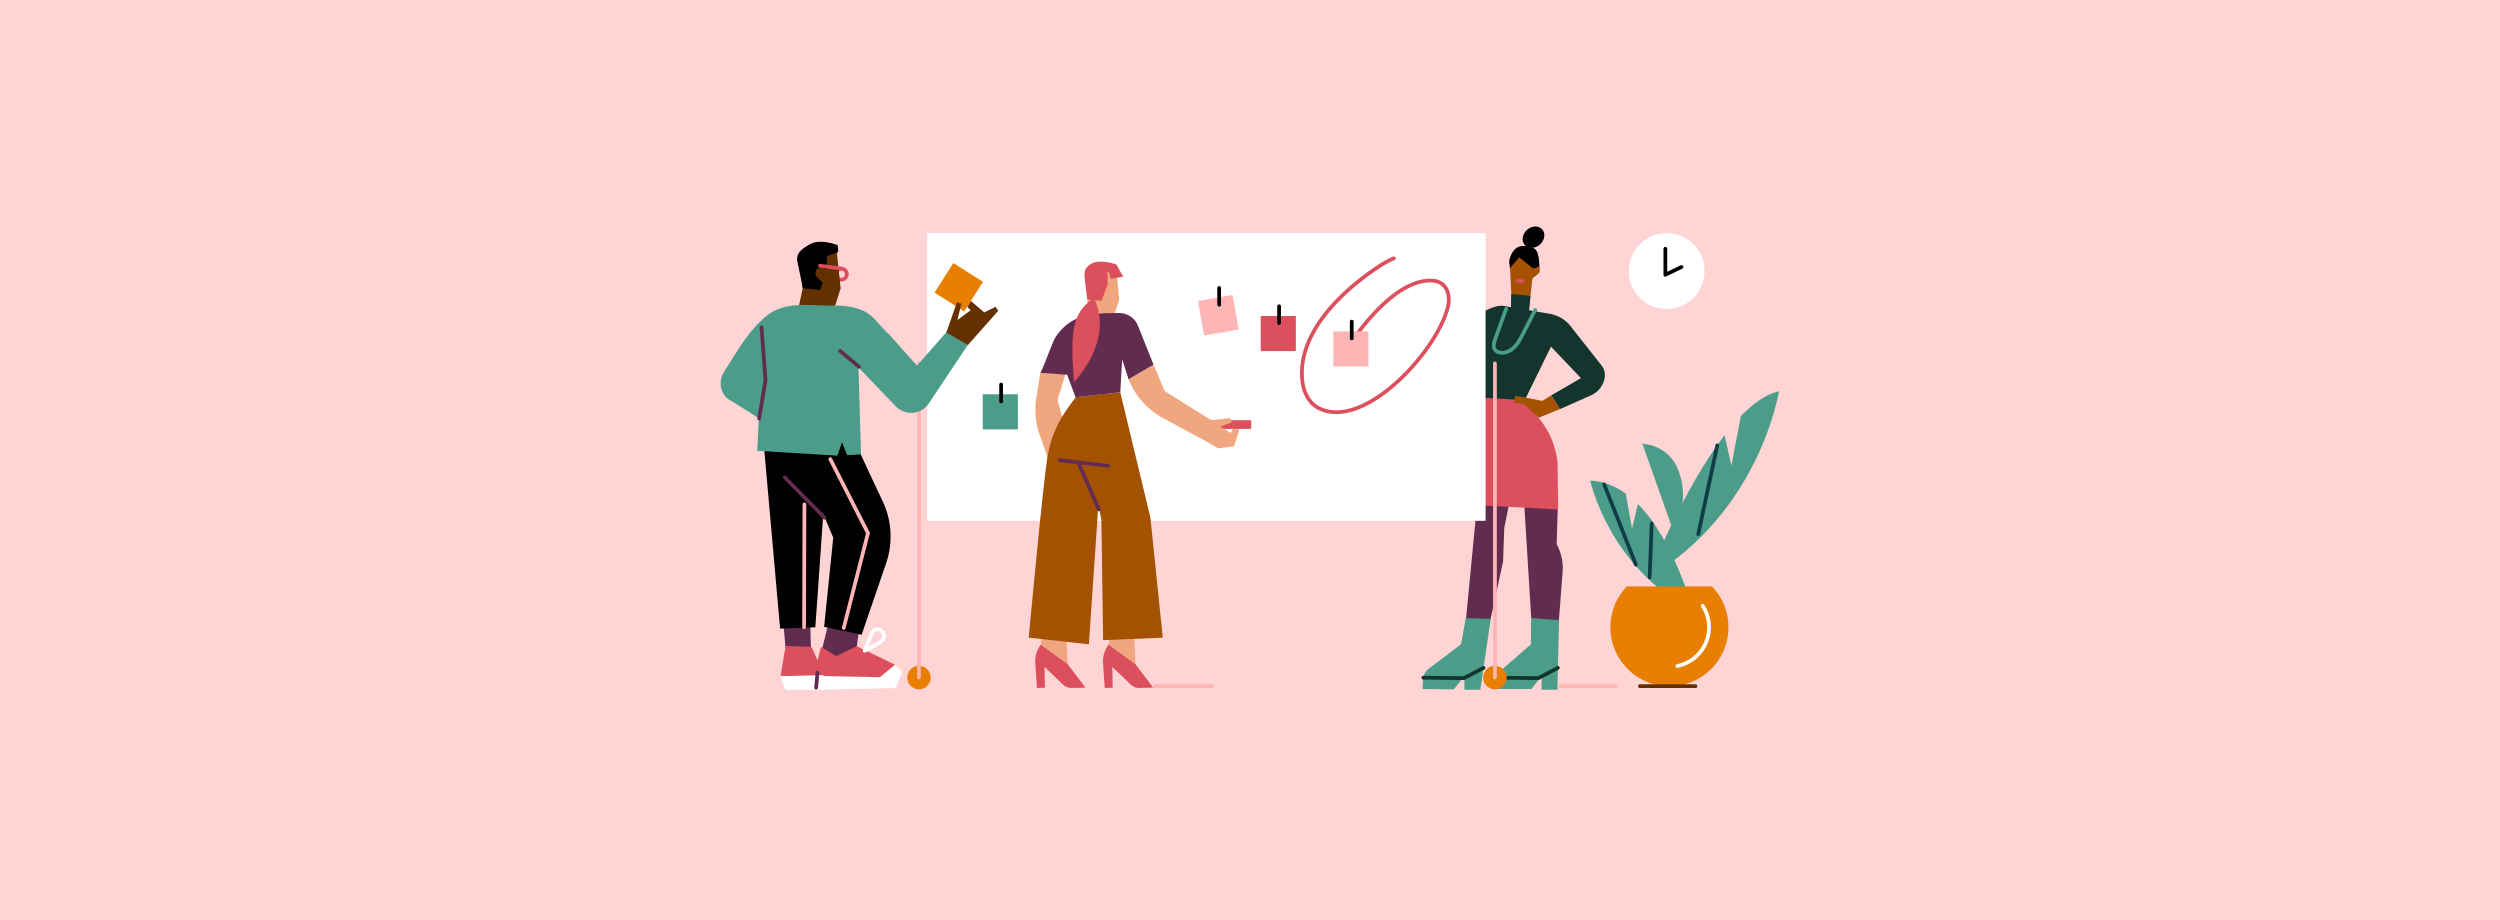 <svg xmlns="http://www.w3.org/2000/svg" width="2000" height="736" fill="none" viewBox="0 0 2000 736">
  <path fill="#FFD4D4" d="M0 0h2000v736H0z"/>
  <path fill="#612C50" d="m1183.38 385.418-10.61 110.185 10.04 44.09 19.65-90.434.94-26.938 7.52-37.325-27.54.422Zm35.9 16.408 5.75 93.311 19.99 28.171 5.07-65.662c.55-6.896-.7-13.816-3.63-20.084l-1.11-2.3.91-31.492-26.98-1.944Z"/>
  <path fill="#DC505D" d="m1187.58 317.401-.39 21.384c-1.11 10.308-6.04 65.362-6.04 65.362l65.37 3.444-.46-37.28a65.456 65.456 0 0 0-17.25-38.291l-10.2-12.797-31.03-1.822Z"/>
  <path fill="#4B9D89" d="m1168.82 515.421-25.67 19.451a12.064 12.064 0 0 0-4.56 7.265l-.63 9.075 24.95.345 8.62-10.598v10.831h12.72l8.33-56.653-19.99-.634-3.77 20.918Zm78.44-19.285-22.4-1.71-.12 20.995-20.99 18.329a13.494 13.494 0 0 0-3.34 4.415 13.372 13.372 0 0 0-1.27 5.383v7.664h25.88l8.28-10.219v10.797h12.71v-4.666l1.25-50.988Z"/>
  <path fill="#fff" d="M1188.48 186.499H741.699v230.156h446.781V186.499Z"/>
  <path fill="#E87F00" d="M735.134 551.457c5.184 0 9.386-4.203 9.386-9.387a9.386 9.386 0 0 0-9.386-9.386 9.387 9.387 0 0 0 0 18.773Z"/>
  <path stroke="#FFB5B5" stroke-linecap="round" stroke-linejoin="round" stroke-width="3" d="M735.134 290.741v251.263"/>
  <path fill="#4B9D89" d="M814.293 315.424H786.21v28.082h28.083v-28.082Z"/>
  <path stroke="#000" stroke-linecap="round" stroke-linejoin="round" stroke-width="3" d="M800.896 307.637v13.441"/>
  <path fill="#DC505D" d="M1036.67 252.805h-28.08v28.082h28.08v-28.082Z"/>
  <path stroke="#000" stroke-linecap="round" stroke-linejoin="round" stroke-width="3" d="M1023.28 245.018v13.441"/>
  <path stroke="#DC505D" stroke-linecap="round" stroke-linejoin="round" stroke-width="3" d="M1115.07 206.671a76.272 76.272 0 0 0-13.18 7.321c-26.59 17.707-65.02 52.099-59.9 91.667 1.12 8.587 5.56 16.996 12.64 20.695 36.18 18.885 95.16-45.134 103.78-81.169 1.45-6.043.47-13.231-3.84-17.241-3.81-3.543-9.26-3.888-14.19-3.266-22.78 2.855-44.91 28.682-58.33 47.389"/>
  <path fill="#FFB5B5" d="M1094.78 265.08h-28.08v28.082h28.08V265.08Z"/>
  <path stroke="#000" stroke-linecap="round" stroke-linejoin="round" stroke-width="3" d="M1081.39 257.293v13.441"/>
  <path fill="#FFB5B5" d="m986.091 235.934-27.664 4.828 4.828 27.664 27.664-4.828-4.828-27.664Z"/>
  <path stroke="#000" stroke-linecap="round" stroke-linejoin="round" stroke-width="3" d="M975.321 230.355v13.441"/>
  <path stroke="#13352D" stroke-linecap="round" stroke-linejoin="round" stroke-width="3" d="m1138.62 542.137 32.59.389 15.62-8.243m11.24 7.854 32.59.389 15.62-8.243"/>
  <path fill="#DC505D" d="M1000.96 336.186h-26.394v6.942h26.394v-6.942Z"/>
  <path fill="#E87F00" d="m786.387 225.44-23.719-15.035-15.034 23.719 23.718 15.035 15.035-23.719Z"/>
  <path fill="#4B9D89" d="m1313.92 355.037 24.44 68.872s14.86-20.439 4.31-47.766c-8.1-20.906-28.75-21.106-28.75-21.106Z"/>
  <path stroke="#DC505D" stroke-linecap="round" stroke-linejoin="round" stroke-width="3" d="M673.071 223.734a4.365 4.365 0 1 0-4.366-4.365 4.365 4.365 0 0 0 4.366 4.365Z"/>
  <path fill="#F0A67E" d="m832.166 298.25-3.199 20.984a58.878 58.878 0 0 0 2.655 28.338l10.575 30.137 13.886-19.295-9.998-38.569 7.71-25.461-21.629 3.866Z"/>
  <path fill="#4B9D89" d="m1379.67 348.072 5.48 24.438s4.26-22.817 7.58-39.713c9.92-10.186 20.22-17.507 30.45-19.873 0 0-14.89 96.478-104.63 149.187 0 .045 26.96-69.661 61.12-114.039Z"/>
  <path fill="#4B9D89" d="m1300.64 394.894 4.98 27.938 4.72-19.585c29.82 29.993 43.81 85.103 43.81 85.103-67.2-34.537-81.94-103.876-81.94-103.876 10.54.411 20 4.332 28.43 10.42Z"/>
  <path stroke="#0F3C47" stroke-linecap="round" stroke-linejoin="round" stroke-width="3" d="m1373.81 356.325-15.22 71.028m-37.22-8.598c0 2.533-1.69 43.123-1.69 43.123m-10.99-10.142-25.37-64.274"/>
  <path fill="#612C50" d="M648.243 497.969c0 1.844.455 21.173.455 21.173l-20.25-.922-1.844-20.251h21.639Zm13.808 2.722c0 1.377-4.599 19.329-4.599 19.329l15.185 9.209 12.431-9.665 2.299-16.118-25.316-2.755Z"/>
  <path fill="#DC505D" d="m660.44 541.992-11.275-24.505-20.684-.744-3.988 23.872 35.947 1.377Z"/>
  <path fill="#000" d="M661.473 355.17c1.289 2.577-9.231 146.632-9.231 146.632l-28.149 1.111-13.508-152.253 50.888 4.51Z"/>
  <path fill="#000" d="M682.146 348.727c0 1.2 13.719 30.526 24.05 52.443a65.762 65.762 0 0 1 2.888 48.878l-19.795 57.764-29.993-6.343 7.298-71.372-29.626-69.773 45.178-11.597Z"/>
  <path fill="#643000" d="m641.856 222.79.322 7.765-4.21 19.695 21.339 9.453 4.877-2.821 8.309-26.172-3.166-30.215-15.952 1.011-12.319 12.186.8 9.098Z"/>
  <path fill="#fff" d="m716.649 550.479 5.154-12.886-5.798-5.798-27.705-9.665-21.928 11.587-15.441 8.386 5.155 9.665 60.563-1.289Z"/>
  <path stroke="#FFB5B5" stroke-linecap="round" stroke-linejoin="round" stroke-width="3" d="m643.533 403.503-.266 98.232m31.714.622 19.407-75.859-30.16-59.186"/>
  <path fill="#DC505D" d="m716.049 531.762-12.164 10.008-52.954-1.066 5.799-23.139 12.33 7.298 16.285-7.909 30.704 14.808Z"/>
  <path fill="#fff" d="M658.841 551.768h-30.726l-3.622-10.786 34.214-.911.134 11.697Z"/>
  <path stroke="#612C50" stroke-linecap="round" stroke-linejoin="round" stroke-width="3" d="m627.826 381.93 31.726 32.17"/>
  <path stroke="#fff" stroke-linecap="round" stroke-linejoin="round" stroke-width="3" d="M698.587 504.834c-1.855 2.155-6.865 15.786-6.865 15.786s10.864-5.699 13.163-7.399c3.444-2.521 2.677-5.765.933-8.076a4.734 4.734 0 0 0-7.231-.311v0Z"/>
  <path stroke="#612C50" stroke-linecap="round" stroke-linejoin="round" stroke-width="3" d="m653.986 538.171-1.089 11.997"/>
  <path fill="#fff" d="M1333.35 247.207c16.76 0 30.35-13.588 30.35-30.349 0-16.761-13.59-30.348-30.35-30.348S1303 200.097 1303 216.858s13.59 30.349 30.35 30.349Z"/>
  <path stroke="#000" stroke-linecap="round" stroke-linejoin="round" stroke-width="3" d="M1332.28 198.984v20.829l12.88-6.232"/>
  <path fill="#000" d="M1231.56 213.236c-.48-5.309-.1-15.44-7.38-15.196-7.27.244-3.38 21.45-3.38 21.45l10.76-6.254Z"/>
  <path fill="#A45100" d="m1223.13 246.74 2.84-24.139s4.94-3.51 5.56-4.688c.62-1.177.05-4.676.05-4.676l-4.96 1.555-2.75-8.587-11.1-1.166-4.96 5.854 1.77 34.88 13.55.967Z"/>
  <path fill="#000" d="m1226.6 214.792-11.25-9.043-7.35 8.687-.73-5.31s1.11-8.675 7.38-11.575c6.28-2.899 13.76 2.655 13.76 2.655l-.23 10.609-1.58 3.977Z"/>
  <path fill="#000" d="M1232.07 195.524c3.81-3.49 4.55-8.903 1.63-12.091-2.91-3.187-8.37-2.943-12.19.546-3.81 3.49-4.55 8.903-1.63 12.091 2.91 3.188 8.37 2.943 12.19-.546Z"/>
  <path fill="#13352D" d="M1224.35 236.731 1209 235.22l-.58 23.184 13.87.911 2.06-22.584Z"/>
  <path fill="#13352D" d="M1188.45 248.528c4.44-2.366 10.39-4.521 14.67-3.776l36.24 6.22c3.63.563 7.1 1.854 10.21 3.796a27.102 27.102 0 0 1 7.91 7.502l23.83 30.17a12.927 12.927 0 0 1 2.28 4.936c.41 1.789.42 3.643.06 5.44a18.879 18.879 0 0 1-3.54 7.75 18.852 18.852 0 0 1-6.6 5.391l-25.55 11.342-6.95-11.009 23.74-13.785-23.95-25.206-21 42.868-31.31-1.833-.04-69.806Z"/>
  <path stroke="#4B9D89" stroke-linecap="round" stroke-linejoin="round" stroke-width="3" d="M1228.2 247.939c-3.45 6.899-6.01 11.52-9.45 18.418-2.52 5.044-5.31 10.398-10.06 13.675-4.76 3.277-12 3.055-13.42-1.733-.74-2.511.27-5.454 1.26-8.187l8.44-23.195"/>
  <path fill="#A45100" d="m1248.01 327.254-17.15 6.965-12.01-11.197-7.76-.911 1.11-5.543 21.68 4.132 7.13-4.454 7 11.008Z"/>
  <path fill="#4B9D89" d="m717.993 275.511-18.14-20.095c-7.398-7.843-15.663-9.376-22.628-10.409-6.11-.9-12.741-.411-18.884-.611-13.075-.422-26.405-1.911-38.647 4.166-6.209 3.088-11.708 8.553-16.274 13.663-9.464 10.575-16.351 23.106-24.016 34.97-5.421 8.398-2.944 19.606 5.787 23.605l21.84 13.752-1.2 26.094 64.096 3.866 3.721-10.742 3.999 10.375 11.175-.688-2.221-74.705 11.097 10.875 20.295-24.116Z"/>
  <path stroke="#612C50" stroke-linecap="round" stroke-linejoin="round" stroke-width="3" d="m609.197 261.87 3.188 42.334-5.054 30.615"/>
  <path fill="#000" d="m642.156 230.555 13.874 1.466 5.443-15.13v-12.097l9.087-3.033-.333-5.554s-13.886-5.91-22.75-.589c-6.488 3.888-11.109 6.988-9.454 14.441 2.844 12.697 4.133 20.496 4.133 20.496Z"/>
  <path fill="#F0A67E" d="m869.225 232.643 1.555 17.674-5.077 5.809 18.207 8.232 4.199-2.377 7.276-22.362-2.499-25.871-13.664.755-10.62 10.342.623 7.798Z"/>
  <path fill="#DC505D" d="m869.88 239.642 11.397 1.011 4.766-12.92.077-10.364 7.776-2.521-.933-3.333s-12.741-4.632-19.806-.589c-5.632 3.211-5.999 6.354-5.288 12.875 1.178 10.12 2.011 15.841 2.011 15.841Z"/>
  <path fill="#4B9D89" d="m682.68 289.719 33.903 35.314a17.067 17.067 0 0 0 13.252 5.221 17.07 17.07 0 0 0 13.253-7.576L774.68 275.3l-17.24-9.998-23.828 27.216-23.694-26.471-27.238 23.672Z"/>
  <path fill="#643000" d="m757.084 266.024 8.52-24.316 3.477 1.3-3.155 12.997 10.531-7.732-2.577-2.899 2.844-4.566 10.653 9.12 9.109-4.465 2.11 3.154-24.261 27.394-17.251-9.987Z"/>
  <path fill="#F0A67E" d="m965.08 336.696 18.962-2.31 1.288 3.588-9.231 3.332 8.432 5.021 1.721-3.488 5.31.933-4.465 13.297-12.497 1.633-15.663-9.031 6.143-12.975ZM834.855 484.328l-2.044 31.359 21.35 16.519-1.944-44.112-17.362-3.766Z"/>
  <path fill="#DC505D" d="m854.217 531.495 14.174 18.617-10.72.234c-4.21.122-6.498-1.689-8.953-4.266l-13.053-12.53.256 16.607-6.354.244-1.367-20.284a21.4 21.4 0 0 1 2.511-11.275l1.755-3.266 21.751 15.919Z"/>
  <path fill="#F0A67E" d="m889.064 484.328-2.033 31.359 21.34 16.519-1.944-44.112-17.363-3.766Z"/>
  <path fill="#DC505D" d="m908.426 531.495 14.174 18.617-10.719.234c-4.21.122-6.499-1.689-8.954-4.266l-13.052-12.53.255 16.607-6.354.244-1.366-20.284a21.4 21.4 0 0 1 2.51-11.275l1.756-3.266 21.75 15.919Z"/>
  <path stroke="#FFB5B5" stroke-linecap="round" stroke-linejoin="round" stroke-width="3" d="M1248.32 548.924h44.47m-368.834 0h45.612"/>
  <path fill="#A45100" d="M860.36 318.156c-11.376 14.552-18.885 27.116-22.384 47.434-3.499 20.317-14.997 144.488-14.997 144.488l48.111 5.398 11.287-165.616 1.544-34.548-23.561 2.844Z"/>
  <path fill="#A45100" d="m896.218 313.857 24.083 100.155 9.92 96.132-47.733 1.944-1.355-96.388-14.364-67.384-6.343-30.548 35.792-3.911Z"/>
  <path stroke="#612C50" stroke-linecap="round" stroke-linejoin="round" stroke-width="3" d="m847.685 368.123 38.802 4.565m-23.395-1.711 15.974 36.514"/>
  <path fill="#F0A67E" d="m922.834 291.751 8.887 21.107 40.568 25.327-12.353 12.208-29.993-16.229a60.62 60.62 0 0 1-26.927-30.293l-.166-.411 19.984-11.709Z"/>
  <path fill="#612C50" d="m922.834 291.751-12.475-31.203a16.045 16.045 0 0 0-14.863-10.076c-20.773 0-38.646.145-51.277 19.607-1.877 2.899-11.108 28.226-12.052 28.171l21.517 1.533 6.743 17.984 35.791-3.91 1.522-26.449 5.11 16.018 19.984-11.675Z"/>
  <path fill="#DC505D" d="M874.834 238.364c-14.086 10.82-19.773 19.64-15.552 67.307 34.114-38.969 15.552-67.307 15.552-67.307Z"/>
  <path stroke="#DC505D" stroke-linecap="round" stroke-linejoin="round" stroke-width="3" d="m655.953 212.615 17.74 2.31"/>
  <path fill="#643000" d="M659.385 227.067s-6.376-5.221-6.954-6.954a6.99 6.99 0 0 1 .1-2.922c.411-2.221 2.344-2.999 4.743-2.81l6.321.955-4.21 11.731Z"/>
  <path stroke="#612C50" stroke-linecap="round" stroke-linejoin="round" stroke-width="3" d="m672.093 280.754 15.13 12.708"/>
  <path stroke="#DC505D" stroke-linecap="round" stroke-linejoin="round" stroke-width="3" d="M1214.1 224.412c.56.337 1.19.55 1.85.623a4.62 4.62 0 0 0 1.94-.201"/>
  <path fill="#E87F00" d="M1195.95 551.457c5.18 0 9.38-4.203 9.38-9.387s-4.2-9.386-9.38-9.386a9.385 9.385 0 0 0-9.39 9.386c0 5.184 4.2 9.387 9.39 9.387Z"/>
  <path stroke="#FFB5B5" stroke-linecap="round" stroke-linejoin="round" stroke-width="3" d="M1195.95 290.741v251.263"/>
  <path fill="#E87F00" d="M1301.5 469.109a47.243 47.243 0 0 0-12.39 24.195 47.266 47.266 0 0 0 3 27.015 47.192 47.192 0 0 0 17.41 20.882 47.192 47.192 0 0 0 26.03 7.825c9.25 0 18.31-2.721 26.03-7.825a47.235 47.235 0 0 0 17.4-20.882 47.182 47.182 0 0 0 3-27.015 47.092 47.092 0 0 0-12.39-24.195h-68.09Z"/>
  <path stroke="#fff" stroke-linecap="round" stroke-linejoin="round" stroke-width="3" d="M1362.16 484.662a31.628 31.628 0 0 1 2.58 29.407c-2 4.742-5.12 8.926-9.09 12.191a31.686 31.686 0 0 1-13.73 6.546"/>
  <path stroke="#643000" stroke-linecap="round" stroke-linejoin="round" stroke-width="3" d="M1311.9 548.924h44.46"/>
  <path fill="#DC505D" d="m886.542 215.025 1.922 8.076 10.109-1.811-5.477-9.608-4.987 3.321-1.567.022Z"/>
</svg>
